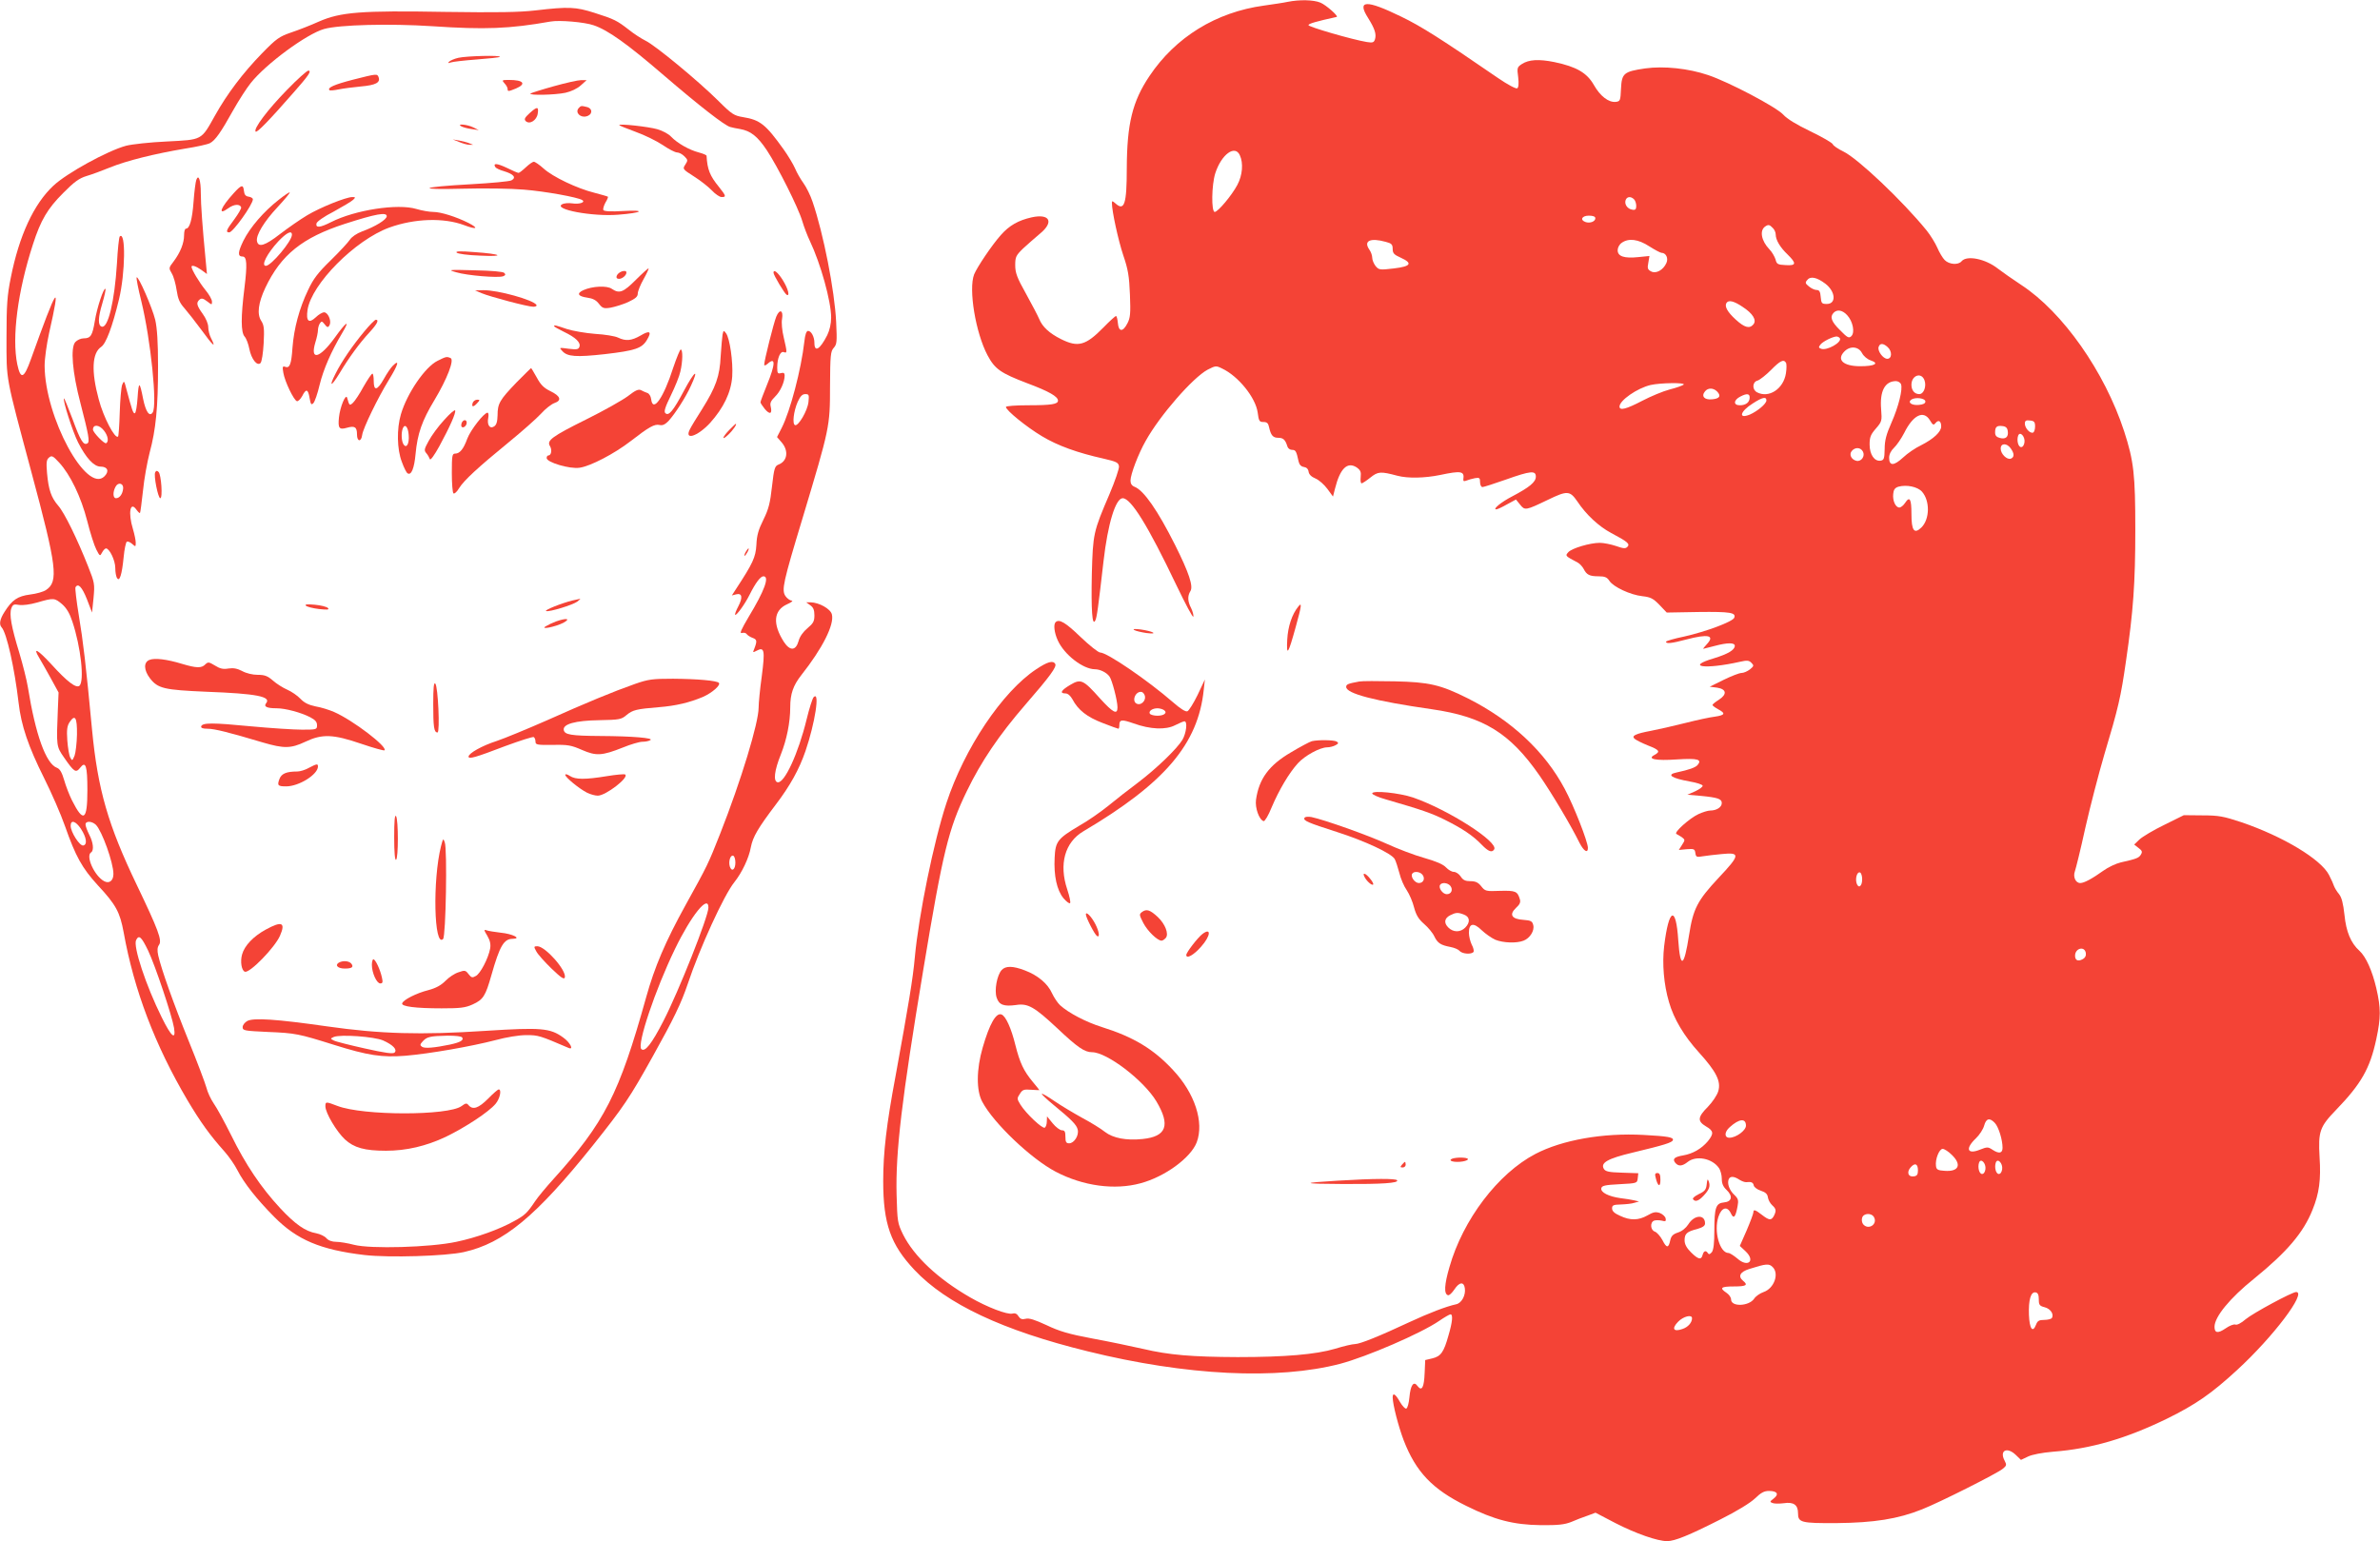 <?xml version="1.0" standalone="no"?>
<!DOCTYPE svg PUBLIC "-//W3C//DTD SVG 20010904//EN"
 "http://www.w3.org/TR/2001/REC-SVG-20010904/DTD/svg10.dtd">
<svg version="1.0" xmlns="http://www.w3.org/2000/svg"
 width="1280pt" height="829pt" viewBox="0 0 1280 829"
 preserveAspectRatio="xMidYMid meet">
<g transform="translate(0,829) scale(0.1,-0.1)"
fill="#f44336" stroke="none">
<path d="M6925 8280 c-22 -5 -79 -13 -127 -20 -258 -35 -476 -170 -616 -379
-92 -137 -121 -257 -122 -497 0 -191 -13 -231 -60 -189 -17 15 -20 16 -20 3 0
-44 34 -200 61 -281 26 -76 32 -112 36 -212 4 -102 2 -125 -14 -155 -24 -47
-47 -46 -51 3 -2 20 -6 37 -10 37 -4 0 -34 -27 -67 -61 -96 -98 -137 -109
-229 -63 -62 31 -100 66 -117 108 -7 17 -39 78 -71 136 -49 87 -58 113 -58
154 0 44 4 52 43 90 24 22 65 58 90 79 77 63 53 109 -44 88 -72 -16 -121 -44
-166 -95 -49 -55 -128 -173 -144 -212 -31 -80 8 -314 72 -435 40 -75 71 -96
215 -151 115 -43 164 -71 164 -93 0 -19 -34 -25 -162 -25 -65 0 -118 -4 -118
-9 0 -18 111 -108 193 -157 86 -52 193 -90 332 -121 69 -16 80 -21 83 -41 2
-12 -21 -79 -51 -150 -87 -203 -89 -212 -95 -430 -4 -195 2 -281 18 -251 9 15
16 69 45 321 23 201 65 338 103 338 45 0 137 -150 287 -464 50 -104 91 -182
93 -173 2 8 -4 29 -12 46 -19 36 -20 65 -4 91 17 26 -8 100 -82 248 -94 187
-168 293 -217 313 -16 6 -23 17 -23 34 0 33 42 144 82 214 77 138 253 339 332
382 43 22 46 23 78 7 88 -41 181 -157 192 -237 6 -46 9 -51 31 -51 19 0 26 -7
30 -27 10 -45 21 -58 50 -58 27 0 38 -11 49 -47 3 -10 14 -18 25 -18 19 0 23
-6 35 -62 4 -18 14 -28 29 -30 14 -2 23 -11 25 -26 2 -14 15 -27 37 -36 19 -8
47 -33 64 -56 l30 -41 11 43 c27 108 66 146 116 114 21 -15 25 -24 22 -52 -2
-19 0 -34 5 -34 4 0 26 14 47 31 41 33 55 34 145 10 56 -15 148 -13 230 4 114
24 132 21 125 -24 -1 -10 4 -11 17 -6 10 4 30 10 46 13 24 4 27 1 27 -22 0
-14 6 -26 13 -26 6 0 63 18 125 40 135 48 162 50 162 16 0 -29 -34 -57 -127
-106 -60 -31 -107 -70 -86 -70 6 0 32 12 58 27 l48 26 22 -27 c26 -33 30 -32
149 25 105 51 119 50 159 -8 48 -72 115 -134 182 -170 89 -47 103 -59 87 -75
-10 -10 -21 -9 -61 5 -27 9 -66 17 -87 17 -53 0 -150 -29 -169 -50 -18 -20
-18 -20 50 -56 11 -6 25 -21 32 -34 16 -32 32 -40 80 -40 34 0 46 -5 59 -25
21 -32 112 -75 177 -82 44 -5 58 -12 92 -47 l39 -41 171 3 c170 2 203 -3 192
-31 -8 -21 -153 -75 -269 -101 -54 -11 -98 -24 -98 -28 0 -12 30 -9 109 12
118 31 156 23 110 -26 -12 -13 -21 -24 -18 -24 2 0 29 7 59 15 71 19 110 19
110 1 0 -22 -37 -44 -112 -67 -156 -46 -49 -61 139 -19 39 9 49 8 62 -5 15
-15 14 -18 -8 -36 -13 -10 -33 -19 -45 -19 -12 0 -55 -17 -96 -37 l-75 -37 40
-5 c51 -8 55 -36 8 -66 -18 -11 -32 -23 -33 -27 0 -4 14 -14 30 -23 42 -22 38
-32 -17 -40 -27 -3 -100 -19 -163 -35 -63 -16 -144 -34 -180 -41 -85 -16 -107
-27 -89 -43 8 -7 40 -23 72 -36 62 -24 68 -33 35 -51 -42 -22 6 -32 122 -24
111 7 135 0 110 -30 -12 -14 -47 -26 -112 -40 -58 -12 -29 -31 71 -49 36 -6
66 -16 68 -22 2 -6 -16 -19 -39 -30 l-43 -19 71 -6 c92 -9 114 -16 114 -39 0
-22 -28 -40 -62 -40 -13 0 -41 -9 -63 -19 -48 -22 -135 -100 -119 -107 6 -3
19 -11 30 -18 17 -13 17 -15 0 -41 l-17 -27 43 4 c39 3 43 1 46 -21 3 -21 7
-23 40 -17 21 3 67 9 103 12 100 10 98 -5 -18 -128 -114 -122 -137 -166 -159
-308 -27 -174 -47 -184 -58 -29 -12 191 -51 176 -76 -31 -11 -94 -2 -205 26
-300 26 -91 81 -183 161 -271 94 -104 120 -156 104 -209 -6 -21 -31 -58 -56
-84 -55 -55 -57 -77 -10 -105 42 -24 43 -39 10 -80 -35 -41 -81 -67 -132 -76
-48 -8 -60 -19 -43 -40 17 -20 37 -19 67 5 46 36 131 19 167 -32 9 -12 16 -39
16 -58 0 -26 7 -43 25 -60 36 -34 30 -64 -13 -68 -44 -4 -52 -28 -52 -151 0
-66 -4 -103 -13 -116 -10 -12 -16 -14 -21 -7 -11 18 -23 14 -29 -8 -7 -29 -24
-25 -63 14 -23 23 -34 43 -34 64 0 36 12 47 68 61 30 9 42 17 42 30 0 50 -58
47 -90 -5 -13 -20 -34 -37 -56 -44 -27 -9 -36 -19 -41 -41 -9 -44 -20 -44 -42
0 -12 22 -30 42 -41 46 -24 8 -27 50 -4 59 8 3 27 3 41 0 21 -6 24 -3 21 12
-2 10 -16 23 -31 29 -23 8 -36 5 -67 -13 -48 -27 -92 -28 -147 -2 -30 13 -43
25 -43 40 0 17 7 20 48 21 26 1 58 4 72 9 l25 7 -25 6 c-14 3 -47 9 -75 12
-64 9 -107 31 -103 53 3 14 19 18 98 22 94 5 95 5 98 32 l3 27 -87 3 c-70 2
-89 6 -98 20 -20 33 20 56 155 88 171 41 212 54 216 67 5 15 -26 21 -157 28
-219 12 -438 -27 -582 -102 -201 -105 -390 -353 -463 -610 -27 -93 -30 -143
-8 -150 7 -3 22 12 35 31 26 40 51 43 56 7 6 -38 -17 -81 -47 -87 -52 -11
-148 -48 -251 -96 -158 -74 -266 -118 -293 -118 -13 0 -61 -11 -106 -25 -104
-31 -271 -45 -525 -45 -245 1 -368 11 -508 44 -62 14 -185 40 -273 56 -128 24
-178 39 -247 72 -63 29 -93 39 -112 34 -19 -5 -29 -1 -38 13 -8 14 -19 19 -33
15 -28 -7 -137 35 -227 87 -174 100 -302 221 -361 338 -30 62 -31 69 -35 215
-6 230 28 514 143 1206 106 639 136 761 235 965 77 159 173 301 315 465 132
152 170 204 160 219 -12 20 -42 11 -102 -29 -183 -121 -387 -427 -483 -720
-69 -210 -149 -602 -170 -830 -10 -113 -34 -257 -103 -635 -50 -266 -67 -416
-67 -568 0 -230 40 -342 168 -478 172 -183 475 -326 932 -438 530 -131 1021
-155 1358 -67 143 38 433 163 531 230 29 20 57 36 62 36 14 0 11 -40 -11 -114
-25 -90 -41 -112 -87 -123 l-38 -9 -3 -69 c-3 -78 -15 -101 -38 -71 -21 30
-38 6 -44 -61 -3 -31 -10 -58 -17 -60 -6 -2 -21 14 -34 36 -24 43 -39 52 -39
24 1 -40 30 -153 59 -230 66 -171 155 -264 336 -353 153 -76 255 -102 400
-104 95 -1 129 3 165 17 25 11 64 26 88 34 l43 16 107 -56 c109 -56 226 -97
278 -97 41 0 117 31 285 116 90 45 163 90 188 114 32 31 49 40 75 40 45 0 55
-18 25 -41 -21 -16 -22 -18 -6 -24 9 -4 37 -4 61 -1 52 8 76 -9 76 -53 0 -51
15 -55 208 -54 201 2 329 22 459 74 94 37 402 192 434 218 21 17 22 21 10 44
-29 55 13 76 60 31 l28 -27 38 18 c23 11 76 21 135 26 206 16 393 71 613 178
154 76 238 134 376 261 194 178 377 420 318 420 -22 0 -231 -113 -271 -146
-24 -21 -47 -33 -56 -29 -8 3 -32 -6 -53 -21 -41 -28 -59 -25 -59 9 0 53 82
154 213 259 176 143 265 247 314 370 36 89 46 161 38 284 -8 138 1 163 89 254
135 140 182 222 216 380 25 117 25 167 0 275 -22 94 -56 169 -90 200 -47 42
-72 103 -81 193 -7 63 -15 94 -29 112 -12 14 -23 33 -27 43 -3 10 -15 37 -27
60 -43 85 -248 208 -471 284 -97 32 -122 37 -210 37 l-100 1 -105 -52 c-58
-28 -118 -64 -134 -79 l-28 -27 23 -18 c20 -15 22 -21 13 -36 -11 -18 -23 -23
-108 -42 -26 -6 -68 -26 -93 -44 -60 -43 -104 -67 -125 -67 -25 0 -40 33 -29
63 5 14 31 118 56 233 26 115 72 292 102 394 76 254 89 309 117 505 39 266 50
419 50 705 0 298 -8 369 -60 530 -105 321 -330 641 -553 787 -47 31 -104 71
-126 88 -67 53 -167 73 -195 40 -18 -22 -67 -18 -91 6 -11 11 -29 41 -40 67
-11 25 -37 67 -57 92 -131 161 -371 388 -448 425 -29 14 -54 31 -57 39 -3 8
-57 39 -121 70 -73 35 -126 67 -146 90 -37 40 -290 174 -403 212 -106 36 -238
50 -339 36 -115 -17 -126 -26 -130 -109 -3 -64 -4 -68 -28 -71 -39 -4 -84 31
-118 91 -37 65 -93 98 -212 123 -84 17 -138 14 -176 -11 -24 -16 -26 -20 -19
-70 4 -36 2 -55 -5 -60 -7 -4 -52 20 -103 55 -307 211 -414 279 -522 331 -189
92 -239 89 -177 -8 36 -58 45 -86 37 -114 -6 -18 -12 -20 -44 -15 -79 13 -316
82 -314 91 1 8 43 20 152 44 12 3 -58 65 -88 77 -36 15 -111 17 -176 4z m-257
-825 c20 -43 14 -108 -13 -159 -30 -57 -105 -146 -122 -146 -19 0 -17 146 3
208 33 102 106 155 132 97z m2120 -237 c7 -7 12 -23 12 -36 0 -18 -5 -23 -21
-20 -27 4 -44 30 -36 52 7 19 28 21 45 4z m-208 -102 c0 -17 -27 -28 -51 -21
-34 11 -22 35 16 35 23 0 35 -5 35 -14z m954 -52 c9 -8 16 -24 16 -35 0 -30
24 -70 64 -108 49 -48 47 -61 -11 -57 -42 2 -48 5 -54 31 -5 15 -19 40 -33 54
-44 46 -54 102 -22 123 16 11 23 10 40 -8z m-2081 -75 c31 -8 37 -14 37 -38 0
-23 7 -31 43 -47 66 -30 56 -47 -37 -58 -76 -9 -80 -8 -98 13 -10 13 -18 33
-18 45 0 12 -7 32 -16 44 -32 47 6 64 89 41z m1417 -24 c30 -19 60 -35 66 -35
24 0 38 -29 26 -55 -17 -38 -56 -59 -82 -45 -19 10 -21 17 -15 47 l6 36 -60
-6 c-76 -8 -111 4 -111 37 0 14 9 31 22 40 37 26 88 20 148 -19z m947 -201
c55 -42 60 -109 8 -109 -27 0 -30 3 -33 38 -2 28 -8 37 -21 37 -11 0 -29 8
-42 19 -20 16 -22 21 -9 35 17 22 52 14 97 -20z m-446 -124 c56 -36 78 -72 59
-95 -21 -25 -48 -17 -95 26 -45 41 -61 71 -50 89 11 18 40 11 86 -20z m563
-45 c31 -33 43 -93 23 -113 -13 -13 -21 -9 -61 32 -47 46 -56 72 -34 94 19 19
47 14 72 -13z m-39 -124 c13 -22 -70 -69 -101 -57 -14 5 -14 9 -3 23 14 17 65
42 86 43 6 0 14 -4 18 -9z m257 -48 c25 -22 24 -63 -2 -63 -23 0 -55 44 -46
65 7 20 25 19 48 -2z m-138 -32 c9 -17 29 -34 48 -40 47 -16 20 -31 -57 -31
-92 0 -130 35 -85 80 31 31 76 26 94 -9z m-409 -52 c4 -6 4 -31 0 -57 -13 -84
-92 -136 -156 -102 -27 15 -25 56 4 63 12 4 44 29 72 57 49 50 68 59 80 39z
m745 -94 c12 -32 -3 -75 -28 -75 -25 0 -42 20 -42 50 0 51 53 70 70 25z m-126
-22 c10 -26 -13 -120 -52 -208 -27 -61 -36 -94 -36 -140 -1 -53 -4 -60 -22
-63 -33 -5 -59 33 -59 87 0 40 6 54 34 86 32 37 33 41 28 104 -8 97 20 150 79
151 12 0 25 -8 28 -17z m-1169 -2 c-6 -5 -39 -17 -75 -26 -35 -9 -102 -37
-148 -61 -86 -45 -122 -54 -122 -31 0 33 95 99 167 116 52 12 190 14 178 2z
m180 -37 c23 -24 13 -39 -28 -42 -41 -4 -59 17 -37 43 16 20 45 19 65 -1z
m175 -32 c0 -26 -20 -42 -53 -42 -36 0 -34 28 3 47 35 18 50 16 50 -5z m90
-16 c0 -18 -48 -58 -89 -76 -64 -26 -53 17 16 60 51 33 73 38 73 16z m855 -6
c0 -10 -12 -16 -34 -18 -39 -4 -64 13 -41 29 23 14 75 7 75 -11z m24 -100 c16
-27 20 -29 31 -15 16 19 30 10 30 -19 0 -29 -41 -67 -108 -101 -30 -14 -74
-44 -98 -67 -49 -45 -74 -45 -74 0 0 18 10 38 26 53 14 13 39 49 55 80 48 97
104 124 138 69z m566 -34 c0 -16 -5 -31 -11 -33 -17 -6 -44 25 -44 48 0 16 6
20 28 17 22 -2 27 -8 27 -32z m-147 -25 c5 -31 -11 -45 -42 -37 -19 5 -26 13
-26 30 0 30 9 38 40 34 18 -2 26 -10 28 -27z m90 -60 c-2 -15 -9 -26 -18 -26
-16 0 -25 37 -16 62 10 25 38 -5 34 -36z m-74 -33 c20 -28 20 -47 1 -55 -21
-8 -55 25 -55 54 0 30 33 31 54 1z m-795 -17 c13 -24 -8 -55 -34 -50 -28 6
-42 34 -26 53 18 22 48 20 60 -3z m318 -216 c43 -49 42 -147 -3 -192 -39 -38
-54 -18 -54 73 0 80 -9 97 -34 59 -9 -14 -23 -25 -31 -25 -20 0 -37 36 -33 73
2 23 9 33 28 39 44 12 103 0 127 -27z m-322 -2085 c0 -38 -20 -52 -30 -21 -8
27 3 63 18 58 7 -2 12 -19 12 -37z m1203 -397 c2 -14 -4 -26 -18 -33 -24 -13
-40 -6 -40 19 0 41 52 54 58 14z m-1828 -928 c0 -26 -53 -65 -89 -65 -28 0
-28 31 2 57 51 46 87 49 87 8z m1339 14 c20 -22 41 -90 41 -133 0 -30 -19 -34
-55 -10 -23 15 -28 15 -66 0 -69 -28 -81 5 -23 60 20 19 40 50 45 69 11 40 30
44 58 14z m-232 -171 c55 -53 38 -92 -39 -86 -36 2 -44 7 -46 26 -5 35 17 92
36 92 9 0 31 -14 49 -32z m181 -77 c-2 -15 -9 -26 -18 -26 -16 0 -25 37 -16
62 10 25 38 -5 34 -36z m90 0 c-2 -15 -9 -26 -18 -26 -16 0 -25 37 -16 62 10
25 38 -5 34 -36z m-453 -7 c0 -22 -5 -30 -23 -32 -30 -4 -39 23 -16 49 23 26
39 19 39 -17z m-960 -50 c13 -8 29 -14 37 -13 26 3 37 -1 40 -18 2 -9 19 -22
38 -28 25 -8 36 -18 38 -36 2 -13 12 -32 23 -42 22 -20 23 -30 9 -58 -14 -25
-25 -24 -64 6 -36 28 -46 31 -46 14 0 -7 -16 -50 -36 -97 l-37 -84 31 -29 c55
-52 12 -89 -44 -39 -19 16 -41 30 -48 30 -47 0 -80 117 -54 195 17 51 48 59
67 18 15 -32 25 -21 36 39 6 31 3 41 -17 60 -27 25 -40 61 -31 84 7 18 28 18
58 -2z m724 -202 c20 -38 -31 -71 -59 -37 -6 8 -9 23 -5 35 8 25 51 27 64 2z
m-545 -268 c36 -36 7 -115 -49 -134 -20 -7 -43 -23 -51 -36 -28 -41 -124 -45
-124 -4 0 11 -11 27 -25 36 -39 26 -30 34 40 34 66 0 78 7 50 30 -29 24 -18
48 33 64 92 29 106 30 126 10z m1431 -174 c0 -29 4 -35 32 -42 31 -8 51 -38
38 -58 -3 -5 -22 -10 -41 -10 -28 0 -36 -5 -44 -26 -18 -46 -35 -22 -38 53 -3
81 10 126 36 121 12 -2 17 -13 17 -38z m-1865 -101 c0 -23 -21 -48 -52 -58
-48 -17 -59 2 -23 39 28 29 75 41 75 19z"/>
<path d="M2880 8234 c-87 -10 -206 -12 -485 -8 -456 8 -563 -1 -680 -52 -44
-20 -111 -46 -150 -59 -63 -22 -78 -32 -156 -112 -103 -106 -187 -217 -253
-335 -75 -134 -66 -129 -258 -139 -90 -4 -189 -15 -220 -23 -100 -27 -320
-148 -391 -215 -105 -98 -184 -268 -229 -495 -19 -94 -23 -144 -23 -321 0
-238 -7 -198 134 -725 137 -509 147 -589 78 -634 -13 -9 -51 -20 -85 -24 -68
-9 -97 -29 -138 -94 -25 -39 -30 -67 -15 -83 27 -30 69 -218 91 -405 14 -123
52 -235 138 -407 38 -76 89 -192 112 -258 57 -162 91 -224 177 -318 97 -104
118 -144 138 -252 56 -312 169 -608 343 -903 71 -119 119 -186 200 -277 24
-27 55 -72 69 -100 36 -70 104 -156 198 -251 123 -124 249 -177 486 -205 131
-15 436 -6 534 16 214 48 388 192 693 573 168 211 197 254 324 482 111 199
152 284 187 388 64 192 194 476 250 546 41 51 79 131 89 188 11 57 39 104 135
231 76 100 125 188 159 287 51 149 79 326 44 290 -7 -8 -24 -62 -38 -120 -44
-181 -119 -345 -156 -338 -24 5 -18 62 18 151 31 78 50 172 50 252 0 73 16
118 60 174 113 143 178 271 164 326 -7 30 -69 64 -114 65 l-24 0 22 -16 c16
-11 22 -25 22 -54 0 -32 -6 -43 -37 -69 -23 -19 -42 -45 -48 -69 -15 -53 -46
-55 -79 -5 -62 97 -56 170 18 203 23 10 33 19 24 19 -10 1 -25 12 -34 25 -21
33 -13 71 93 421 145 483 147 490 147 706 1 169 3 189 20 208 17 19 18 32 13
138 -8 170 -69 479 -127 648 -11 33 -33 78 -49 100 -16 22 -36 57 -45 79 -9
21 -37 68 -62 103 -96 134 -126 158 -218 173 -48 8 -60 15 -132 87 -110 109
-340 299 -392 324 -24 12 -64 38 -90 59 -63 49 -78 57 -185 91 -101 32 -138
34 -317 13z m313 -80 c77 -26 182 -101 378 -270 191 -164 326 -269 356 -277
10 -3 34 -8 53 -11 57 -10 94 -39 144 -114 59 -89 170 -310 191 -382 9 -30 27
-78 41 -107 57 -120 114 -323 114 -411 0 -34 -8 -68 -21 -95 -39 -77 -69 -95
-69 -41 0 32 -17 64 -34 64 -9 0 -16 -19 -20 -57 -17 -150 -76 -375 -122 -465
l-25 -49 26 -30 c38 -46 29 -100 -18 -118 -20 -8 -24 -20 -35 -117 -10 -90
-18 -122 -46 -179 -27 -54 -36 -85 -38 -136 -4 -67 -19 -99 -110 -238 l-22
-34 23 6 c32 8 37 -16 12 -64 -12 -23 -20 -43 -17 -46 6 -6 51 55 77 107 33
66 59 100 75 100 34 0 6 -77 -80 -219 -40 -68 -50 -90 -36 -86 10 3 21 1 25
-5 4 -6 18 -16 32 -21 25 -9 26 -17 8 -63 -7 -16 -6 -17 15 -6 41 22 45 2 27
-137 -10 -71 -17 -147 -17 -169 0 -82 -94 -392 -207 -679 -65 -165 -69 -172
-184 -380 -111 -201 -168 -335 -214 -500 -145 -520 -224 -674 -499 -978 -39
-43 -84 -97 -99 -120 -41 -61 -54 -74 -111 -105 -78 -44 -202 -89 -312 -112
-140 -30 -462 -39 -550 -16 -34 9 -77 16 -96 16 -22 0 -42 7 -53 20 -10 11
-34 22 -54 26 -59 10 -114 49 -195 136 -102 110 -185 233 -263 392 -36 72 -78
149 -94 171 -15 22 -33 60 -39 85 -7 25 -49 137 -95 250 -83 205 -147 386
-164 460 -6 28 -5 44 4 57 18 24 -4 82 -119 322 -155 323 -210 513 -241 836
-33 351 -48 476 -71 614 -13 79 -21 148 -18 152 14 24 35 2 61 -63 l28 -73 8
78 c7 75 6 82 -29 170 -59 149 -128 290 -161 327 -38 44 -52 86 -60 175 -5 58
-3 73 11 84 14 12 21 9 54 -27 60 -65 118 -185 151 -314 16 -64 38 -133 49
-154 19 -37 20 -37 31 -16 6 12 16 22 21 22 19 0 50 -65 50 -105 0 -22 4 -47
10 -55 13 -21 26 20 35 113 4 43 12 80 17 83 5 3 18 -2 29 -12 18 -16 19 -16
19 7 0 13 -7 46 -15 73 -27 88 -15 153 19 104 9 -12 17 -20 19 -17 2 2 9 56
16 119 6 63 23 156 36 206 33 122 45 242 45 464 0 130 -5 204 -15 249 -16 66
-91 238 -100 229 -3 -3 8 -60 25 -128 51 -209 87 -562 61 -599 -17 -25 -37 4
-51 72 -19 97 -24 98 -30 9 -3 -45 -9 -83 -15 -85 -9 -2 -15 17 -46 133 -11
43 -12 44 -22 20 -5 -14 -11 -81 -13 -149 -2 -68 -6 -126 -9 -129 -16 -16 -79
104 -104 200 -41 151 -36 249 13 282 26 17 60 107 96 256 34 141 37 370 4 338
-4 -4 -11 -69 -15 -145 -13 -205 -48 -351 -82 -340 -21 6 -20 48 3 124 12 41
20 77 17 79 -9 9 -46 -103 -57 -173 -13 -78 -22 -93 -60 -93 -15 0 -35 -9 -45
-20 -27 -30 -16 -163 28 -330 44 -170 51 -207 37 -215 -21 -13 -38 16 -80 131
-24 63 -44 113 -46 111 -8 -8 47 -180 76 -237 43 -84 85 -130 121 -130 38 0
48 -25 21 -52 -96 -97 -321 318 -322 595 0 38 11 116 24 175 65 287 46 260
-98 -141 -37 -104 -55 -111 -73 -27 -30 145 2 393 84 645 42 131 79 193 162
276 60 61 87 80 126 92 28 8 84 29 126 46 91 37 241 74 401 101 65 10 127 24
137 30 28 14 59 58 124 175 31 55 74 122 96 149 82 103 301 264 394 290 81 23
353 30 582 15 283 -19 415 -14 635 25 48 9 185 -3 233 -20z m1155 -2027 c-5
-46 -54 -130 -72 -124 -16 6 -8 74 14 125 14 31 25 42 41 42 20 0 21 -4 17
-43z m-3789 -153 c22 -28 27 -59 12 -68 -9 -6 -71 58 -71 73 0 30 34 27 59 -5z
m103 -314 c-3 -28 -19 -50 -38 -50 -17 0 -18 33 -3 61 14 28 45 20 41 -11z
m-328 -620 c24 -21 41 -50 55 -93 46 -137 66 -322 38 -346 -18 -14 -65 21
-152 117 -73 79 -100 93 -65 35 13 -21 41 -72 64 -113 l41 -75 -4 -95 c-8
-193 -8 -195 33 -254 55 -80 64 -85 87 -56 30 39 39 11 39 -121 0 -163 -21
-177 -83 -54 -14 28 -33 77 -42 109 -12 41 -23 60 -39 66 -59 22 -115 178
-156 433 -6 38 -27 121 -46 185 -43 140 -55 208 -43 240 8 21 14 23 42 18 19
-3 58 2 97 13 89 26 94 25 134 -9z m80 -701 c-1 -46 -7 -97 -13 -114 -12 -28
-13 -29 -23 -10 -6 10 -13 52 -16 92 -4 57 -1 78 12 98 30 45 41 26 40 -66z
m21 -507 c30 -46 36 -85 13 -90 -19 -4 -68 72 -68 106 0 34 27 26 55 -16z m81
21 c33 -34 94 -204 94 -264 0 -36 -22 -54 -50 -39 -52 28 -101 136 -70 155 16
10 12 53 -10 95 -11 22 -20 46 -20 55 0 20 34 19 56 -2z m3439 -203 c0 -38
-20 -52 -30 -21 -8 27 3 63 18 58 7 -2 12 -19 12 -37z m-145 -242 c0 -48 -160
-451 -242 -610 -63 -123 -100 -170 -119 -151 -24 24 74 317 181 538 87 180
180 296 180 223z m-3014 -230 c39 -82 129 -351 140 -417 11 -70 -15 -48 -66
56 -85 171 -155 383 -138 416 15 30 28 19 64 -55z"/>
<path d="M2465 7979 c-22 -5 -44 -15 -50 -21 -7 -8 -5 -9 9 -4 11 4 73 11 139
16 66 5 122 11 125 14 9 10 -180 5 -223 -5z"/>
<path d="M1544 7807 c-103 -105 -183 -211 -169 -225 7 -7 69 56 202 208 83 94
101 120 81 120 -7 0 -59 -46 -114 -103z"/>
<path d="M1897 7861 c-100 -26 -138 -43 -125 -56 3 -3 25 -1 49 4 24 5 79 12
121 16 79 7 105 21 94 50 -7 19 -9 19 -139 -14z"/>
<path d="M2713 7842 c10 -10 17 -24 17 -30 0 -15 3 -15 45 2 58 25 40 46 -37
46 -39 0 -40 -1 -25 -18z"/>
<path d="M2978 7826 c-65 -18 -121 -36 -125 -39 -11 -11 132 -8 188 4 31 7 63
22 83 40 l31 28 -30 0 c-16 0 -83 -15 -147 -33z"/>
<path d="M3111 7707 c-18 -23 10 -51 42 -43 34 8 36 41 5 50 -32 8 -34 8 -47
-7z"/>
<path d="M2848 7681 c-26 -24 -30 -32 -21 -42 21 -21 60 4 65 40 6 39 -3 39
-44 2z"/>
<path d="M2480 7611 c8 -5 33 -12 55 -15 l40 -6 -30 15 c-33 16 -91 21 -65 6z"/>
<path d="M3330 7617 c0 -2 39 -18 88 -36 48 -17 113 -49 146 -71 32 -22 67
-40 77 -40 11 0 28 -9 40 -21 19 -19 19 -22 5 -44 -16 -24 -15 -25 46 -64 35
-22 78 -56 96 -75 19 -20 42 -36 53 -36 26 0 24 6 -14 54 -49 60 -63 94 -67
168 0 4 -19 12 -42 18 -53 14 -115 50 -148 84 -13 15 -47 33 -75 41 -50 14
-205 31 -205 22z"/>
<path d="M2470 7526 c19 -8 44 -15 55 -15 l20 0 -20 8 c-11 5 -36 11 -55 15
l-35 6 35 -14z"/>
<path d="M2828 7390 c-17 -16 -35 -30 -39 -30 -5 0 -33 12 -63 27 -53 25 -76
27 -62 4 4 -6 25 -16 47 -22 52 -16 67 -34 40 -49 -11 -6 -110 -15 -218 -21
-275 -15 -303 -31 -43 -24 113 3 260 1 327 -5 114 -9 290 -41 314 -56 20 -12
-15 -24 -53 -18 -20 3 -45 1 -55 -5 -49 -27 162 -67 301 -56 130 10 155 27 29
20 -65 -4 -104 -2 -108 5 -3 5 2 23 11 40 10 16 16 31 13 32 -2 2 -35 11 -72
21 -93 23 -225 86 -274 131 -22 20 -46 36 -52 36 -6 0 -25 -13 -43 -30z"/>
<path d="M1056 7323 c-4 -10 -11 -63 -15 -118 -7 -96 -21 -145 -41 -145 -6 0
-10 -16 -10 -35 0 -43 -20 -93 -56 -141 -27 -35 -27 -36 -10 -65 10 -16 21
-57 26 -90 7 -47 16 -68 42 -97 18 -21 60 -74 93 -119 60 -83 79 -99 51 -44
-9 16 -16 44 -16 61 0 18 -12 47 -30 72 -33 46 -36 60 -16 77 10 8 19 6 40
-10 26 -20 26 -20 26 -1 0 11 -16 39 -36 63 -31 38 -74 109 -74 124 0 11 23 4
53 -17 l30 -22 -7 75 c-17 176 -26 298 -26 359 0 71 -12 105 -24 73z"/>
<path d="M1257 7251 c-72 -79 -88 -124 -29 -81 30 22 62 24 69 5 2 -6 -15 -35
-37 -65 -43 -57 -48 -70 -27 -70 20 0 127 150 127 178 0 6 -10 12 -22 14 -17
2 -24 11 -26 31 -4 36 -13 34 -55 -12z"/>
<path d="M1500 7216 c-82 -64 -155 -149 -191 -221 -30 -62 -32 -85 -4 -85 23
0 25 -44 10 -166 -20 -160 -20 -242 1 -265 9 -10 20 -40 25 -66 11 -55 42 -94
60 -76 7 7 14 54 17 106 4 78 2 98 -13 121 -24 36 -16 97 22 178 84 177 199
270 428 344 167 54 225 64 225 41 0 -18 -61 -56 -133 -82 -29 -11 -55 -29 -65
-44 -9 -14 -55 -64 -103 -111 -69 -67 -94 -100 -122 -160 -48 -100 -76 -207
-84 -310 -6 -90 -15 -113 -40 -103 -13 5 -15 0 -9 -33 8 -47 56 -147 73 -152
6 -2 19 11 28 27 21 42 32 39 40 -10 6 -34 9 -39 20 -28 8 8 23 52 34 99 21
85 62 179 121 278 46 77 23 63 -40 -25 -81 -112 -134 -125 -104 -25 8 25 14
55 14 66 0 12 5 28 10 36 9 13 12 13 24 -2 16 -22 22 -22 30 -3 8 23 -11 65
-31 65 -9 0 -30 -12 -45 -27 -37 -35 -53 -21 -44 40 21 139 256 376 440 443
136 49 292 54 402 13 68 -26 82 -18 23 12 -66 33 -148 59 -189 59 -20 0 -61 7
-91 16 -100 30 -329 -5 -459 -71 -59 -30 -83 -32 -78 -7 2 10 40 37 93 64 49
27 96 55 104 63 14 13 13 15 -4 15 -34 0 -173 -56 -243 -98 -37 -22 -103 -68
-146 -101 -81 -63 -117 -74 -124 -38 -6 32 38 105 110 182 39 42 69 78 66 80
-2 2 -28 -15 -58 -39z m70 -189 c0 -34 -112 -167 -140 -167 -28 0 7 67 67 132
45 47 73 61 73 35z"/>
<path d="M2456 6931 c5 -6 62 -14 125 -16 142 -7 117 9 -31 19 -76 6 -102 5
-94 -3z"/>
<path d="M3420 6785 c-68 -68 -89 -76 -129 -49 -26 19 -106 15 -154 -7 -37
-17 -29 -33 21 -40 29 -4 48 -13 63 -33 19 -24 26 -27 63 -21 22 4 65 17 94
30 40 19 52 29 52 46 0 12 14 47 31 77 17 30 29 56 27 58 -2 2 -33 -26 -68
-61z"/>
<path d="M2455 6825 c57 -17 224 -31 251 -21 13 5 14 10 6 18 -7 7 -68 12
-159 14 -144 4 -147 3 -98 -11z"/>
<path d="M3344 6830 c-29 -11 -39 -40 -15 -40 20 0 45 24 39 38 -1 5 -12 6
-24 2z"/>
<path d="M4160 6823 c0 -13 59 -111 70 -118 20 -13 9 32 -20 78 -26 42 -50 61
-50 40z"/>
<path d="M2590 6713 c45 -19 248 -73 278 -73 13 0 20 4 17 10 -17 27 -208 80
-285 79 l-45 -1 35 -15z"/>
<path d="M4175 6587 c-14 -34 -65 -237 -65 -259 0 -6 8 -4 18 5 44 40 43 -1
-3 -113 -19 -47 -35 -89 -35 -94 0 -4 11 -21 24 -37 27 -31 40 -25 31 14 -5
19 1 31 23 53 29 28 52 79 52 115 0 12 -6 16 -20 12 -17 -5 -20 0 -20 30 0 51
17 90 35 83 19 -7 19 -3 0 79 -9 36 -13 81 -9 99 8 48 -13 56 -31 13z"/>
<path d="M1960 6508 c-65 -78 -123 -163 -156 -229 -37 -73 -23 -71 22 3 51 85
108 163 161 220 42 46 53 68 34 68 -5 0 -33 -28 -61 -62z"/>
<path d="M2980 6535 c0 -2 24 -16 53 -30 63 -30 92 -58 83 -81 -5 -14 -15 -15
-58 -10 -51 7 -52 7 -34 -12 27 -31 75 -34 229 -17 163 19 199 31 226 76 28
46 16 54 -34 24 -49 -28 -79 -31 -121 -11 -16 8 -71 17 -123 20 -52 4 -121 16
-152 26 -62 21 -69 23 -69 15z"/>
<path d="M3886 6490 c-2 -14 -7 -66 -10 -115 -5 -109 -26 -167 -99 -284 -30
-47 -60 -96 -66 -109 -33 -63 39 -41 107 32 74 82 114 166 120 251 5 80 -13
204 -33 232 -13 17 -14 17 -19 -7z"/>
<path d="M3621 6313 c-52 -163 -110 -246 -119 -170 -2 16 -11 30 -20 33 -9 3
-25 10 -34 15 -14 7 -30 0 -70 -31 -29 -22 -130 -79 -225 -126 -187 -93 -214
-114 -195 -144 12 -20 7 -50 -9 -50 -5 0 -9 -6 -9 -14 0 -23 124 -60 177 -52
58 8 187 75 276 144 98 76 127 92 154 86 16 -4 29 2 48 21 37 41 93 128 121
190 45 97 20 81 -36 -24 -60 -113 -84 -141 -102 -123 -8 8 -1 32 30 95 23 47
46 104 51 128 13 54 14 119 2 119 -4 0 -22 -44 -40 -97z"/>
<path d="M2353 6349 c-67 -33 -164 -175 -197 -288 -23 -78 -21 -188 5 -255 11
-31 25 -59 31 -62 20 -13 36 27 43 104 10 109 35 180 101 289 69 115 109 219
87 227 -21 9 -24 8 -70 -15z m-155 -399 c4 -47 -12 -75 -28 -50 -11 17 -13 61
-4 85 11 28 29 10 32 -35z"/>
<path d="M2112 6322 c-11 -11 -32 -42 -48 -71 -35 -62 -54 -66 -54 -11 0 22
-3 40 -7 40 -5 0 -26 -32 -48 -70 -21 -39 -47 -78 -57 -87 -18 -16 -19 -16
-31 27 -7 26 -38 -48 -44 -105 -6 -59 1 -68 43 -56 42 12 54 4 54 -36 0 -40
23 -42 28 -2 5 36 84 199 143 295 51 83 60 115 21 76z"/>
<path d="M2778 6233 c-90 -94 -102 -113 -102 -177 -1 -35 -6 -52 -19 -60 -23
-15 -39 9 -31 47 3 15 1 27 -4 27 -19 0 -92 -94 -109 -140 -20 -55 -40 -80
-65 -80 -16 0 -18 -10 -18 -104 0 -58 4 -107 9 -110 5 -4 19 9 30 28 27 43
102 112 267 247 71 58 149 127 173 153 23 26 56 52 73 58 41 14 32 38 -22 64
-35 17 -52 34 -73 73 -16 28 -29 51 -31 51 -1 0 -36 -35 -78 -77z"/>
<path d="M2543 6125 c-9 -25 2 -27 22 -5 17 18 17 20 1 20 -9 0 -19 -7 -23
-15z"/>
<path d="M2389 6031 c-31 -33 -68 -84 -83 -112 -25 -45 -26 -52 -13 -67 8 -9
16 -24 19 -32 3 -8 24 21 51 70 58 107 89 178 85 192 -2 6 -29 -17 -59 -51z"/>
<path d="M2483 6015 c-3 -9 -3 -18 0 -21 9 -9 27 6 27 22 0 19 -19 18 -27 -1z"/>
<path d="M3922 5977 c-38 -39 -43 -61 -6 -26 24 22 50 59 41 59 -2 0 -17 -15
-35 -33z"/>
<path d="M835 5750 c-10 -15 15 -140 27 -140 14 0 5 127 -9 141 -8 8 -13 8
-18 -1z"/>
<path d="M4010 5320 c-6 -11 -8 -20 -6 -20 3 0 10 9 16 20 6 11 8 20 6 20 -3
0 -10 -9 -16 -20z"/>
<path d="M3079 5060 c-58 -14 -155 -53 -142 -57 17 -6 144 33 168 51 11 9 18
15 15 15 -3 -1 -21 -5 -41 -9z"/>
<path d="M1645 5032 c6 -6 37 -14 70 -18 46 -5 57 -4 49 5 -6 7 -38 15 -70 18
-42 4 -56 2 -49 -5z"/>
<path d="M2990 4947 c-19 -7 -44 -19 -55 -26 -33 -20 52 -3 95 19 42 23 16 27
-40 7z"/>
<path d="M803 4740 c-31 -13 -30 -54 3 -98 43 -56 76 -63 304 -73 270 -10 351
-26 321 -62 -14 -18 4 -27 57 -27 47 0 132 -23 180 -48 27 -14 37 -25 37 -43
0 -23 -2 -24 -80 -24 -44 0 -168 8 -275 18 -207 20 -261 20 -268 0 -2 -9 8
-13 35 -13 37 0 116 -20 297 -74 113 -33 150 -33 228 4 91 43 149 41 301 -11
65 -22 121 -38 125 -35 18 18 -170 162 -271 206 -25 11 -69 25 -99 30 -38 8
-61 19 -82 41 -16 17 -48 39 -71 49 -23 10 -58 32 -77 49 -29 25 -44 31 -82
31 -27 0 -61 8 -83 20 -27 14 -47 18 -74 14 -29 -5 -46 -1 -73 16 -33 20 -37
20 -52 6 -20 -21 -48 -20 -125 3 -82 25 -148 33 -176 21z"/>
<path d="M3415 4611 c-119 -42 -257 -99 -474 -196 -107 -47 -228 -97 -270
-111 -78 -25 -151 -66 -151 -84 0 -15 36 -5 198 57 79 29 147 51 153 48 5 -4
9 -14 9 -25 0 -16 9 -18 93 -17 81 2 100 -2 157 -27 76 -33 107 -32 220 13 41
17 89 31 105 31 17 0 36 4 43 9 19 11 -93 21 -268 22 -160 1 -193 7 -198 32
-6 32 61 51 191 53 109 2 119 4 147 28 33 27 52 32 174 42 90 7 165 25 236 55
50 22 98 64 86 76 -12 12 -116 21 -246 22 -112 0 -133 -3 -205 -28z"/>
<path d="M2330 4503 c0 -124 4 -153 23 -153 14 0 3 248 -12 263 -8 8 -11 -22
-11 -110z"/>
<path d="M1660 4159 c-19 -11 -47 -19 -61 -19 -58 0 -85 -11 -96 -40 -13 -35
-9 -40 36 -40 69 0 171 64 171 107 0 16 -6 15 -50 -8z"/>
<path d="M3040 4122 c0 -13 74 -74 117 -96 18 -9 44 -16 58 -16 43 0 171 99
147 114 -5 3 -49 -1 -98 -9 -116 -19 -169 -19 -199 1 -14 9 -25 12 -25 6z"/>
<path d="M2120 3787 c0 -83 4 -126 10 -122 13 8 13 215 0 235 -7 10 -10 -27
-10 -113z"/>
<path d="M2372 3739 c-46 -183 -38 -549 11 -500 15 15 23 485 9 520 -8 23 -9
22 -20 -20z"/>
<path d="M1430 3290 c-68 -37 -115 -87 -128 -134 -11 -38 -3 -87 15 -93 26 -9
162 131 189 194 31 71 10 80 -76 33z"/>
<path d="M2621 3256 c15 -26 19 -45 15 -69 -10 -53 -53 -135 -77 -147 -19 -11
-24 -9 -39 10 -16 21 -20 22 -54 10 -20 -6 -52 -27 -70 -46 -24 -24 -51 -39
-92 -50 -64 -16 -135 -52 -141 -71 -6 -17 72 -27 212 -27 101 0 127 3 167 21
57 26 69 45 101 158 45 158 67 195 115 195 50 1 -2 27 -66 33 -32 4 -66 9 -76
13 -14 5 -14 1 5 -30z"/>
<path d="M2884 3173 c8 -16 45 -57 82 -93 53 -51 69 -61 72 -47 8 39 -106 167
-148 167 -19 0 -20 -2 -6 -27z"/>
<path d="M2000 3100 c0 -43 26 -100 45 -100 13 0 15 6 9 32 -9 42 -35 98 -46
98 -4 0 -8 -14 -8 -30z"/>
<path d="M1821 3111 c-21 -14 -3 -31 33 -31 39 0 50 8 35 27 -13 15 -47 17
-68 4z"/>
<path d="M1330 2798 c-14 -8 -25 -22 -25 -33 0 -19 9 -20 135 -26 149 -6 167
-10 355 -69 185 -58 260 -69 386 -59 130 11 353 50 484 84 59 16 127 27 166
27 65 0 73 -3 227 -69 30 -13 8 30 -29 56 -70 51 -119 55 -416 36 -350 -23
-566 -17 -854 24 -273 39 -395 47 -429 29z m731 -105 c53 -24 77 -49 61 -65
-8 -8 -52 -2 -159 22 -81 18 -157 37 -168 43 -19 10 -19 10 0 19 36 15 218 2
266 -19z m425 16 c9 -15 -11 -26 -66 -38 -83 -17 -135 -22 -150 -12 -12 8 -12
13 4 30 22 24 39 28 133 30 43 0 75 -3 79 -10z"/>
<path d="M2625 2380 c-51 -51 -82 -62 -105 -35 -10 12 -15 12 -38 -5 -72 -52
-529 -52 -667 1 -63 24 -65 24 -65 -2 0 -35 60 -136 105 -178 49 -45 106 -61
221 -61 110 0 216 25 322 75 105 51 230 133 267 177 24 28 34 78 17 78 -4 0
-30 -22 -57 -50z"/>
<path d="M6983 5028 c-35 -43 -56 -108 -60 -178 -5 -95 5 -80 46 69 31 112 34
134 14 109z"/>
<path d="M5677 4943 c-12 -12 -7 -57 12 -98 35 -77 135 -154 199 -155 28 0 63
-17 79 -39 14 -19 43 -130 43 -166 0 -42 -24 -29 -94 48 -90 101 -103 107
-160 73 -49 -29 -59 -46 -26 -46 13 0 27 -12 38 -32 30 -57 78 -95 162 -127
43 -17 82 -31 85 -31 3 0 5 9 5 19 0 31 13 32 76 10 91 -33 174 -36 224 -10
22 11 45 21 50 21 18 0 10 -64 -11 -100 -30 -49 -139 -154 -239 -230 -47 -35
-119 -91 -160 -125 -41 -33 -111 -82 -156 -107 -116 -69 -128 -84 -132 -172
-5 -97 12 -174 47 -217 16 -19 32 -31 36 -27 4 4 -3 37 -15 73 -46 137 -13
254 86 313 438 259 618 470 648 762 l6 55 -39 -83 c-22 -45 -47 -85 -55 -88
-10 -4 -38 14 -78 49 -136 118 -354 267 -391 267 -10 0 -58 38 -107 85 -80 77
-114 97 -133 78z m481 -399 c4 -25 -22 -49 -43 -40 -31 12 -9 70 25 64 8 -2
16 -13 18 -24z m101 -73 c22 -14 3 -31 -34 -31 -19 0 -37 5 -41 11 -8 14 14
29 41 29 11 0 26 -4 34 -9z"/>
<path d="M6100 4901 c8 -5 38 -12 65 -16 32 -4 45 -3 35 3 -8 5 -37 12 -65 16
-32 4 -45 3 -35 -3z"/>
<path d="M7310 4624 c-60 -11 -70 -15 -70 -29 0 -36 154 -76 460 -120 279 -40
421 -128 580 -357 65 -94 166 -263 215 -362 23 -45 45 -58 45 -27 0 33 -76
227 -125 318 -107 201 -286 368 -522 487 -146 73 -208 87 -392 91 -91 2 -177
2 -191 -1z"/>
<path d="M7055 4303 c-11 -3 -62 -30 -112 -60 -118 -69 -172 -142 -188 -255
-6 -44 17 -108 41 -115 6 -2 26 31 43 74 40 94 93 184 141 237 37 41 119 86
158 86 13 0 33 5 44 11 17 9 18 13 7 20 -15 9 -100 10 -134 2z"/>
<path d="M7380 4022 c0 -6 33 -21 73 -32 197 -57 248 -75 320 -111 94 -47 150
-85 196 -133 36 -37 55 -44 67 -25 24 40 -246 213 -436 279 -74 25 -220 40
-220 22z"/>
<path d="M7016 3891 c-9 -15 17 -26 173 -76 156 -50 295 -116 312 -146 6 -11
17 -45 25 -75 7 -30 25 -72 40 -93 14 -21 32 -63 39 -92 11 -41 24 -63 54 -89
22 -19 47 -49 55 -67 18 -37 35 -47 87 -57 21 -4 42 -13 49 -21 14 -17 66 -20
75 -5 3 5 -1 23 -10 39 -8 17 -15 45 -15 64 0 51 25 56 69 13 20 -19 53 -42
73 -51 42 -17 114 -20 152 -5 34 13 60 54 52 84 -5 21 -13 25 -53 28 -63 4
-78 28 -40 64 21 19 26 31 21 47 -13 43 -23 47 -106 45 -76 -3 -81 -2 -102 25
-16 20 -30 27 -58 27 -27 0 -40 6 -52 25 -9 14 -26 25 -37 25 -11 0 -30 11
-42 24 -16 17 -54 33 -117 51 -51 14 -143 49 -204 77 -104 47 -332 128 -403
143 -17 3 -34 2 -37 -4z m634 -306 c16 -20 6 -45 -19 -45 -22 0 -46 34 -36 50
9 15 41 12 55 -5z m150 -60 c16 -20 6 -45 -19 -45 -22 0 -46 34 -36 50 9 15
41 12 55 -5z m74 -155 c32 -12 34 -42 6 -70 -26 -26 -64 -26 -91 1 -25 25 -21
50 11 66 30 15 41 16 74 3z"/>
<path d="M7339 3572 c12 -23 40 -47 46 -40 3 3 -4 17 -16 31 -24 31 -45 37
-30 9z"/>
<path d="M6143 3385 c-17 -13 -17 -15 6 -60 23 -44 76 -95 98 -95 6 0 16 7 23
15 17 21 -3 74 -43 112 -41 38 -60 45 -84 28z"/>
<path d="M5840 3371 c0 -16 47 -108 60 -116 16 -10 12 23 -9 64 -21 41 -51 71
-51 52z"/>
<path d="M6467 3266 c-25 -19 -87 -99 -87 -113 0 -23 41 0 80 45 51 57 56 105
7 68z"/>
<path d="M5387 3072 c-25 -28 -40 -108 -27 -148 13 -40 39 -49 105 -40 63 10
98 -10 221 -125 109 -103 147 -129 187 -129 80 0 278 -151 346 -264 77 -129
55 -190 -75 -203 -87 -9 -158 5 -201 38 -21 17 -76 51 -123 76 -47 26 -114 66
-149 90 -35 24 -65 42 -68 39 -2 -2 24 -27 59 -56 101 -83 128 -110 134 -136
8 -31 -19 -74 -46 -74 -16 0 -20 7 -20 35 0 28 -4 35 -19 35 -10 0 -33 17 -50
38 l-30 37 -1 -27 c0 -15 -5 -30 -11 -34 -13 -7 -101 76 -131 124 -19 31 -19
34 -3 58 14 23 22 25 61 22 24 -2 44 -2 44 -2 0 1 -16 21 -36 45 -49 59 -69
102 -93 197 -22 90 -52 157 -75 165 -29 11 -64 -50 -101 -178 -34 -117 -35
-232 -2 -292 61 -115 263 -307 395 -376 147 -77 317 -100 456 -62 131 35 270
137 302 220 41 108 -10 265 -128 390 -104 112 -212 177 -381 230 -86 27 -180
76 -226 118 -13 12 -32 41 -43 64 -23 52 -77 97 -146 123 -65 25 -104 25 -125
2z"/>
<path d="M7833 2062 c-45 -5 -41 -22 5 -22 43 0 75 15 45 21 -10 2 -33 3 -50
1z"/>
<path d="M7540 2025 c-10 -12 -10 -15 4 -15 9 0 16 7 16 15 0 8 -2 15 -4 15
-2 0 -9 -7 -16 -15z"/>
<path d="M8905 1953 c11 -46 25 -51 25 -10 0 27 -4 37 -16 37 -13 0 -15 -6 -9
-27z"/>
<path d="M7195 1939 c-203 -12 -196 -17 31 -18 208 -1 297 5 288 20 -6 10
-122 10 -319 -2z"/>
<path d="M9179 1920 c-3 -29 -10 -38 -42 -53 -21 -10 -35 -22 -32 -27 11 -17
30 -11 57 18 31 33 37 51 28 77 -6 16 -8 13 -11 -15z"/>
</g>
</svg>

